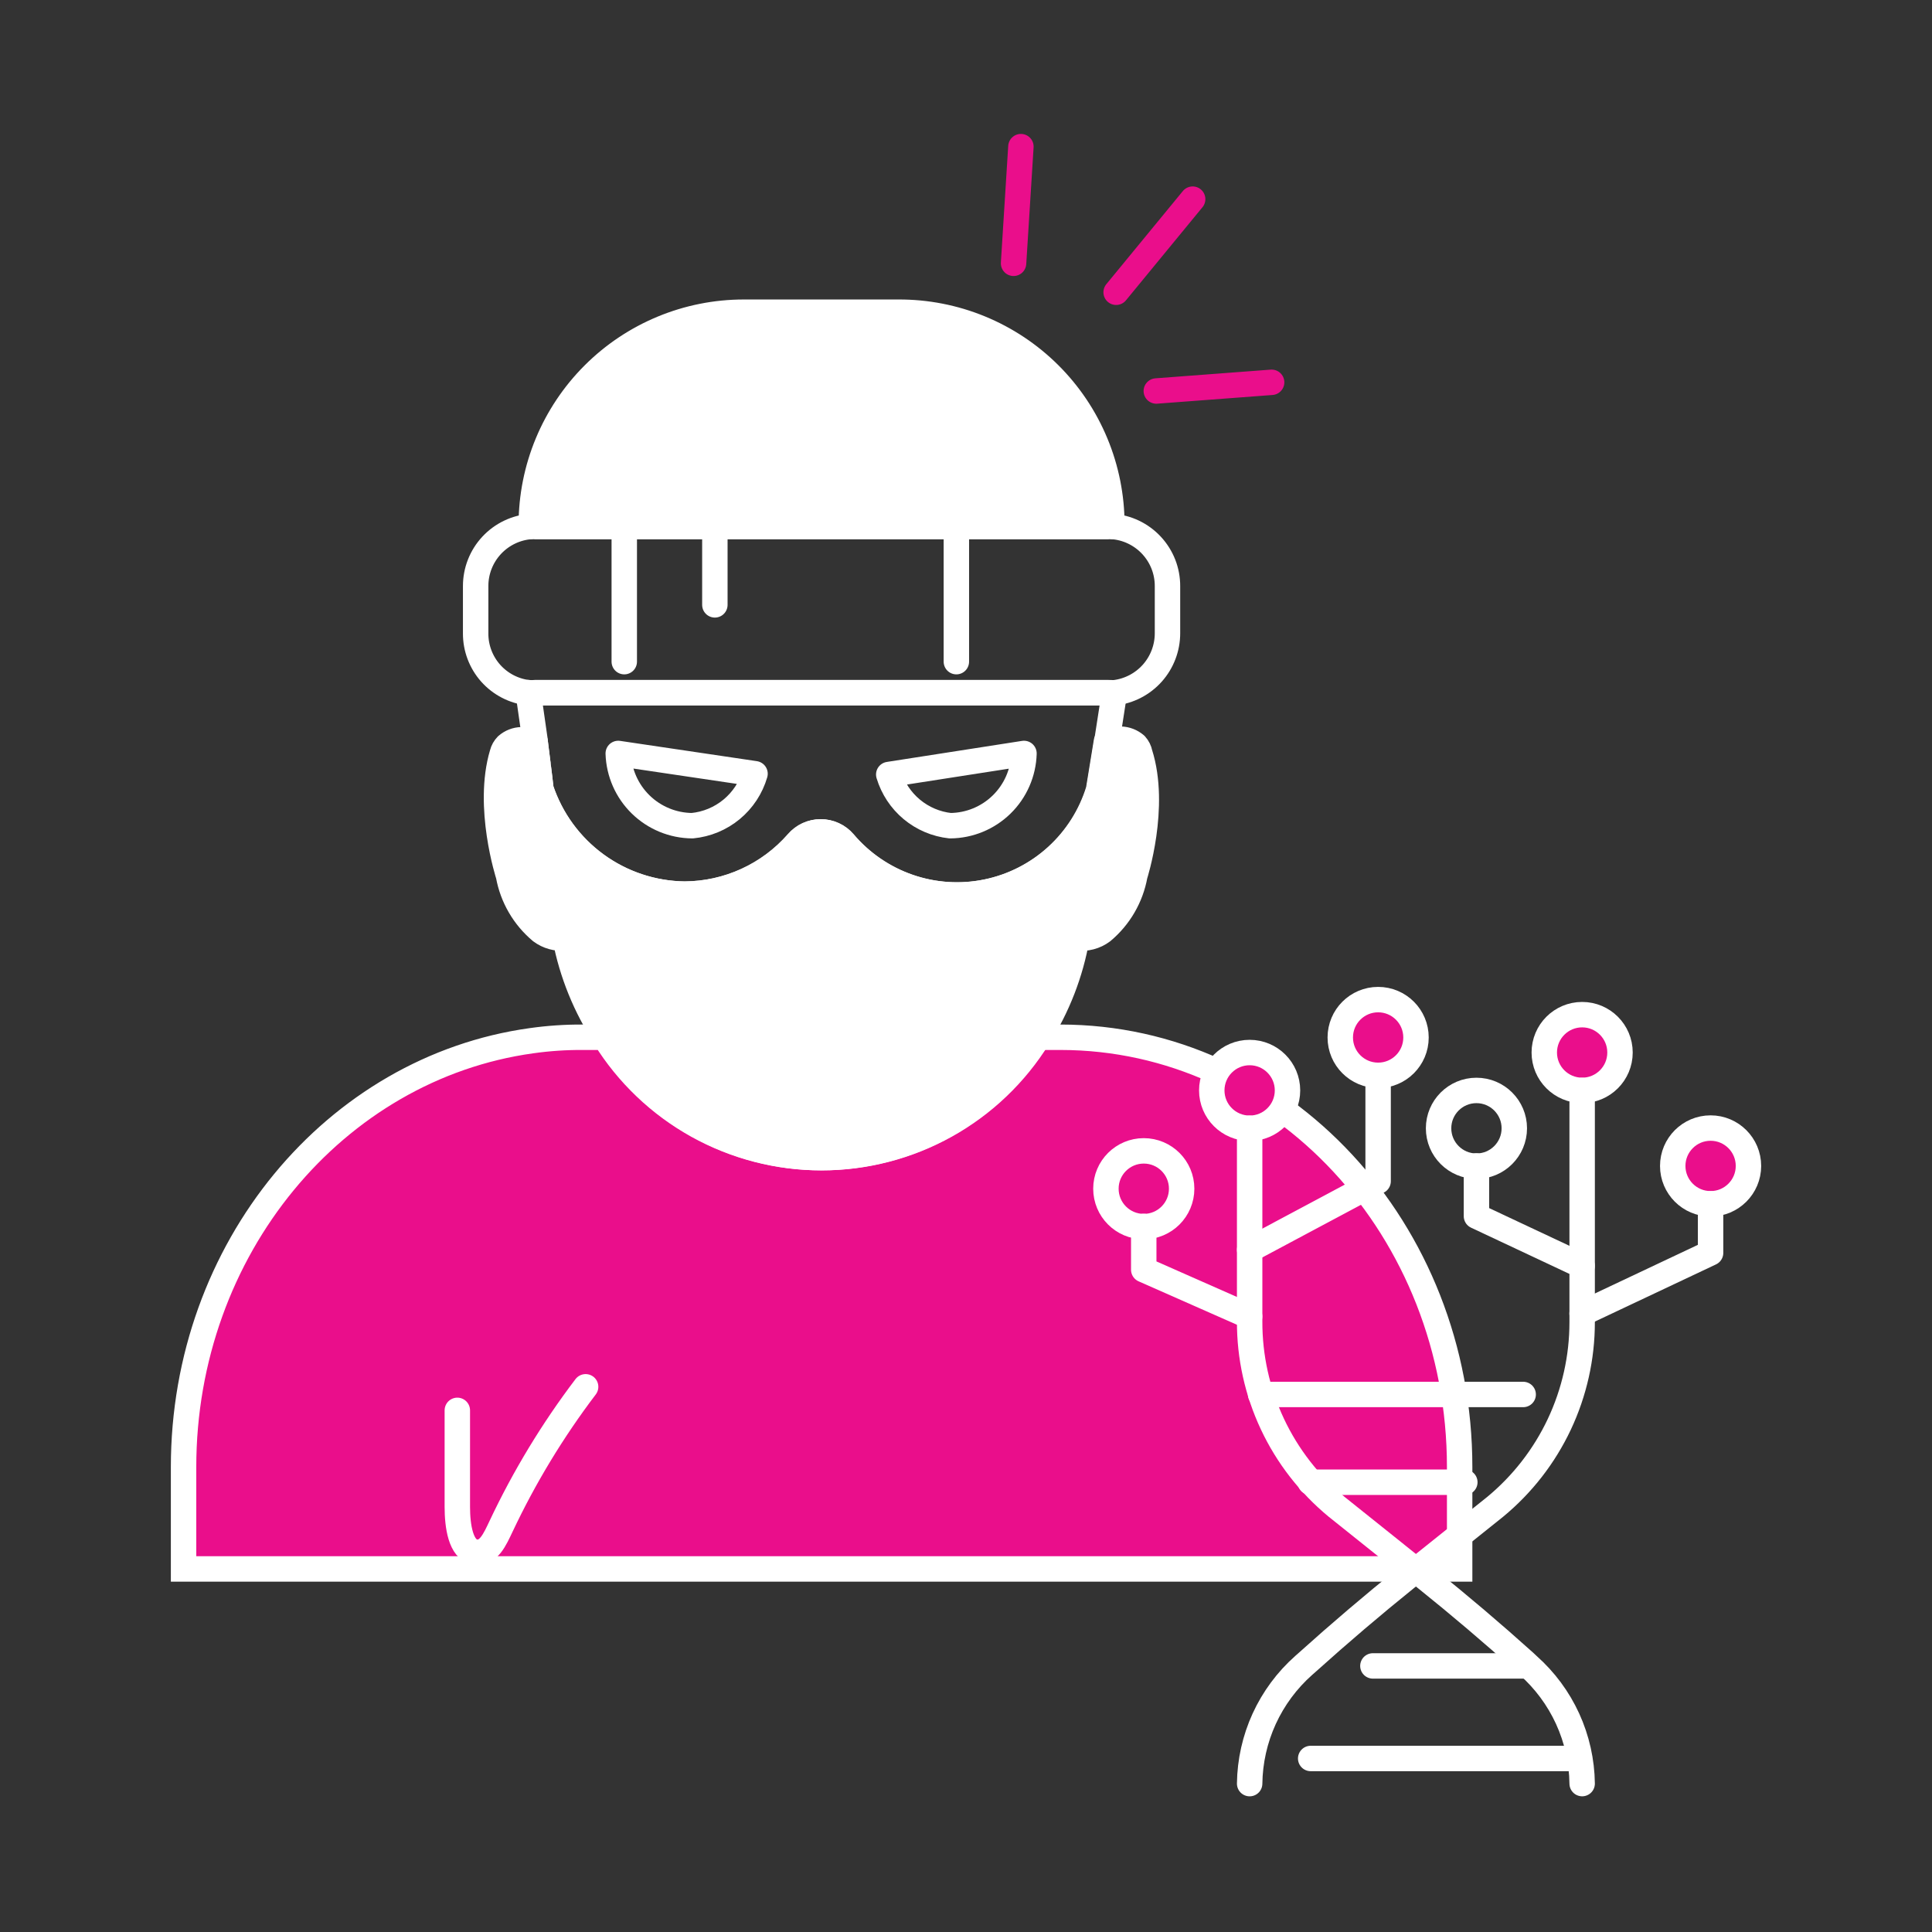 <svg xmlns="http://www.w3.org/2000/svg" width="76" height="76" viewBox="0 0 76 76" fill="none"><rect x="0" y="0" width="76" height="76" fill="#333333" stroke="none"/><path d="M57.419 57.713V61.718H7.221V57.713C7.221 49.11 13.187 42.011 20.901 40.94C21.57 40.845 22.246 40.799 22.922 40.803H23.789C24.687 42.252 25.941 43.447 27.43 44.276C28.92 45.104 30.596 45.539 32.301 45.539C34.005 45.539 35.682 45.104 37.171 44.276C38.661 43.447 39.914 42.252 40.813 40.803H41.717C50.389 40.803 57.419 48.373 57.419 57.713Z" fill="#EA0E8B" stroke="white" stroke-miterlimit="10"></path><path d="M43.738 20.641V20.71C43.683 20.702 43.627 20.702 43.571 20.71H21.068C21.012 20.702 20.956 20.702 20.9 20.71V20.641C20.9 18.424 21.781 16.298 23.349 14.73C24.917 13.162 27.043 12.281 29.26 12.281H35.34C36.441 12.276 37.533 12.489 38.551 12.907C39.57 13.325 40.496 13.94 41.276 14.716C42.057 15.493 42.676 16.416 43.098 17.433C43.521 18.45 43.738 19.54 43.738 20.641Z" fill="white" stroke="white" stroke-linecap="round" stroke-linejoin="round"></path><path d="M45.926 23.057V24.912C45.926 25.49 45.713 26.049 45.328 26.481C44.943 26.912 44.412 27.187 43.837 27.252H43.571H21.067C20.976 27.263 20.884 27.263 20.793 27.252C20.22 27.189 19.69 26.915 19.305 26.485C18.921 26.054 18.709 25.496 18.711 24.919V23.057C18.71 22.461 18.935 21.887 19.341 21.451C19.748 21.015 20.305 20.749 20.9 20.709C20.955 20.701 21.012 20.701 21.067 20.709H43.571C43.626 20.701 43.682 20.701 43.738 20.709C44.333 20.749 44.89 21.015 45.296 21.451C45.703 21.887 45.928 22.461 45.926 23.057Z" stroke="white" stroke-linecap="round" stroke-linejoin="round"></path><path d="M44.642 34.435C44.486 35.294 44.035 36.071 43.366 36.632C43.224 36.739 43.062 36.817 42.89 36.861C42.718 36.906 42.538 36.915 42.362 36.89C42.118 38.282 41.602 39.612 40.842 40.804C39.944 42.252 38.69 43.448 37.201 44.276C35.711 45.105 34.035 45.54 32.33 45.54C30.626 45.54 28.949 45.105 27.46 44.276C25.97 43.448 24.717 42.252 23.818 40.804C23.037 39.619 22.497 38.291 22.23 36.898C21.891 36.93 21.552 36.835 21.28 36.632C20.611 36.071 20.159 35.294 20.003 34.435C20.003 34.435 19.129 31.745 19.76 29.64C19.79 29.522 19.85 29.415 19.935 29.328C20.097 29.185 20.304 29.104 20.52 29.1C20.701 29.087 20.883 29.116 21.052 29.183C21.052 29.183 21.166 30.134 21.174 30.149C21.181 30.164 21.28 31.046 21.28 31.061C21.679 32.247 22.436 33.28 23.448 34.017C24.46 34.753 25.675 35.157 26.927 35.172C27.768 35.167 28.599 34.984 29.364 34.634C30.129 34.285 30.811 33.776 31.365 33.143C31.478 33.011 31.618 32.906 31.775 32.833C31.933 32.761 32.104 32.723 32.277 32.723C32.45 32.723 32.622 32.761 32.779 32.833C32.937 32.906 33.076 33.011 33.189 33.143C33.866 33.942 34.746 34.544 35.736 34.886C36.725 35.228 37.789 35.297 38.815 35.085C39.841 34.874 40.791 34.39 41.565 33.684C42.339 32.979 42.908 32.078 43.214 31.076L43.525 29.168C43.705 29.101 43.896 29.07 44.088 29.077C44.303 29.083 44.51 29.163 44.673 29.305C44.758 29.399 44.816 29.515 44.84 29.64C45.509 31.745 44.642 34.435 44.642 34.435Z" fill="white" stroke="white" stroke-linecap="round" stroke-linejoin="round"></path><path d="M43.838 27.254L43.541 29.169L43.23 31.076C42.924 32.078 42.355 32.979 41.581 33.685C40.807 34.39 39.857 34.874 38.831 35.086C37.805 35.297 36.742 35.229 35.752 34.887C34.762 34.545 33.882 33.943 33.205 33.144C33.093 33.012 32.953 32.906 32.795 32.834C32.638 32.761 32.467 32.724 32.293 32.724C32.12 32.724 31.949 32.761 31.791 32.834C31.634 32.906 31.494 33.012 31.381 33.144C30.827 33.777 30.145 34.285 29.38 34.635C28.615 34.985 27.784 35.168 26.943 35.173C25.686 35.159 24.465 34.754 23.45 34.012C22.435 33.271 21.677 32.231 21.281 31.038C21.281 31.038 21.174 30.149 21.174 30.127C21.174 30.104 21.053 29.177 21.053 29.161L20.779 27.246C20.87 27.257 20.962 27.257 21.053 27.246H43.572L43.838 27.254Z" stroke="white" stroke-linecap="round" stroke-linejoin="round"></path><path d="M24.32 29.639C24.344 30.397 24.66 31.116 25.203 31.646C25.746 32.176 26.473 32.475 27.231 32.481C27.8 32.426 28.34 32.202 28.78 31.838C29.22 31.474 29.541 30.985 29.701 30.437L24.32 29.639Z" stroke="white" stroke-linecap="round" stroke-linejoin="round"></path><path d="M40.281 29.639C40.259 30.396 39.945 31.116 39.403 31.646C38.862 32.176 38.136 32.475 37.378 32.481C36.822 32.42 36.296 32.196 35.866 31.838C35.437 31.48 35.122 31.003 34.961 30.467L40.281 29.639Z" stroke="white" stroke-linecap="round" stroke-linejoin="round"></path><path d="M24.557 21.172C24.557 22.791 24.557 24.41 24.557 26.028" stroke="white" stroke-linecap="round" stroke-linejoin="round"></path><path d="M37.621 21.172C37.621 22.793 37.621 24.412 37.621 26.028" stroke="white" stroke-linecap="round" stroke-linejoin="round"></path><path d="M28.121 20.914V23.794" stroke="white" stroke-linecap="round" stroke-linejoin="round"></path><path d="M17.99 55.48V59.28C17.99 60.04 18.127 60.952 18.674 61.051C19.221 61.15 19.472 60.541 19.715 60.032C20.629 58.095 21.742 56.259 23.037 54.553" stroke="white" stroke-linecap="round" stroke-linejoin="round"></path><path d="M62.238 42.893C63.06 42.893 63.727 42.226 63.727 41.404C63.727 40.581 63.06 39.914 62.238 39.914C61.415 39.914 60.748 40.581 60.748 41.404C60.748 42.226 61.415 42.893 62.238 42.893Z" fill="#EA0E8B" stroke="white" stroke-linecap="round" stroke-linejoin="round"></path><path d="M49.158 44.383C49.98 44.383 50.647 43.717 50.647 42.894C50.647 42.071 49.98 41.404 49.158 41.404C48.335 41.404 47.668 42.071 47.668 42.894C47.668 43.717 48.335 44.383 49.158 44.383Z" fill="#EA0E8B" stroke="white" stroke-linecap="round" stroke-linejoin="round"></path><path d="M58.079 45.874C58.902 45.874 59.569 45.207 59.569 44.384C59.569 43.562 58.902 42.895 58.079 42.895C57.257 42.895 56.59 43.562 56.59 44.384C56.59 45.207 57.257 45.874 58.079 45.874Z" stroke="white" stroke-linecap="round" stroke-linejoin="round"></path><path d="M62.237 49.794L58.08 47.841V45.865" stroke="white" stroke-linecap="round" stroke-linejoin="round"></path><path d="M67.29 47.354C68.113 47.354 68.78 46.687 68.78 45.865C68.78 45.042 68.113 44.375 67.29 44.375C66.468 44.375 65.801 45.042 65.801 45.865C65.801 46.687 66.468 47.354 67.29 47.354Z" fill="#EA0E8B" stroke="white" stroke-linecap="round" stroke-linejoin="round"></path><path d="M67.29 47.355V49.286L62.236 51.672" stroke="white" stroke-linecap="round" stroke-linejoin="round"></path><path d="M54.212 42.301C55.035 42.301 55.702 41.635 55.702 40.812C55.702 39.989 55.035 39.322 54.212 39.322C53.39 39.322 52.723 39.989 52.723 40.812C52.723 41.635 53.39 42.301 54.212 42.301Z" fill="#EA0E8B" stroke="white" stroke-linecap="round" stroke-linejoin="round"></path><path d="M49.158 49.164L54.212 46.466V42.301" stroke="white" stroke-linecap="round" stroke-linejoin="round"></path><path d="M44.993 48.251C45.816 48.251 46.483 47.584 46.483 46.761C46.483 45.938 45.816 45.272 44.993 45.272C44.171 45.272 43.504 45.938 43.504 46.761C43.504 47.584 44.171 48.251 44.993 48.251Z" fill="#EA0E8B" stroke="white" stroke-linecap="round" stroke-linejoin="round"></path><path d="M49.157 51.786L44.992 49.947V48.244" stroke="white" stroke-linecap="round" stroke-linejoin="round"></path><path d="M62.238 42.895V52.014C62.238 53.403 61.93 54.775 61.338 56.031C60.745 57.287 59.882 58.397 58.81 59.28L55.314 62.077C53.987 63.146 52.69 64.251 51.423 65.391L51.286 65.512C50.627 66.096 50.097 66.812 49.73 67.613C49.364 68.414 49.169 69.282 49.158 70.163" stroke="white" stroke-linecap="round" stroke-linejoin="round"></path><path d="M49.158 44.383V51.983C49.154 53.377 49.459 54.754 50.052 56.016C50.645 57.278 51.51 58.392 52.586 59.279L56.082 62.076C57.414 63.145 58.714 64.249 59.981 65.389L60.11 65.511C60.769 66.095 61.299 66.81 61.666 67.611C62.032 68.412 62.227 69.281 62.238 70.162" stroke="white" stroke-linecap="round" stroke-linejoin="round"></path><path d="M49.59 54.855H59.918" stroke="white" stroke-linecap="round" stroke-linejoin="round"></path><path d="M51.543 58.307H57.623" stroke="white" stroke-linecap="round" stroke-linejoin="round"></path><path d="M54.006 65.533H60.086" stroke="white" stroke-linecap="round" stroke-linejoin="round"></path><path d="M51.559 69.174H62.092" stroke="white" stroke-linecap="round" stroke-linejoin="round"></path><path d="M39.871 10.358L40.16 5.768" stroke="#EA0E8B" stroke-linecap="round" stroke-linejoin="round"></path><path d="M43.906 11.497L46.916 7.834" stroke="#EA0E8B" stroke-linecap="round" stroke-linejoin="round"></path><path d="M45.486 15.381L50.023 15.039" stroke="#EA0E8B" stroke-linecap="round" stroke-linejoin="round"></path></svg>